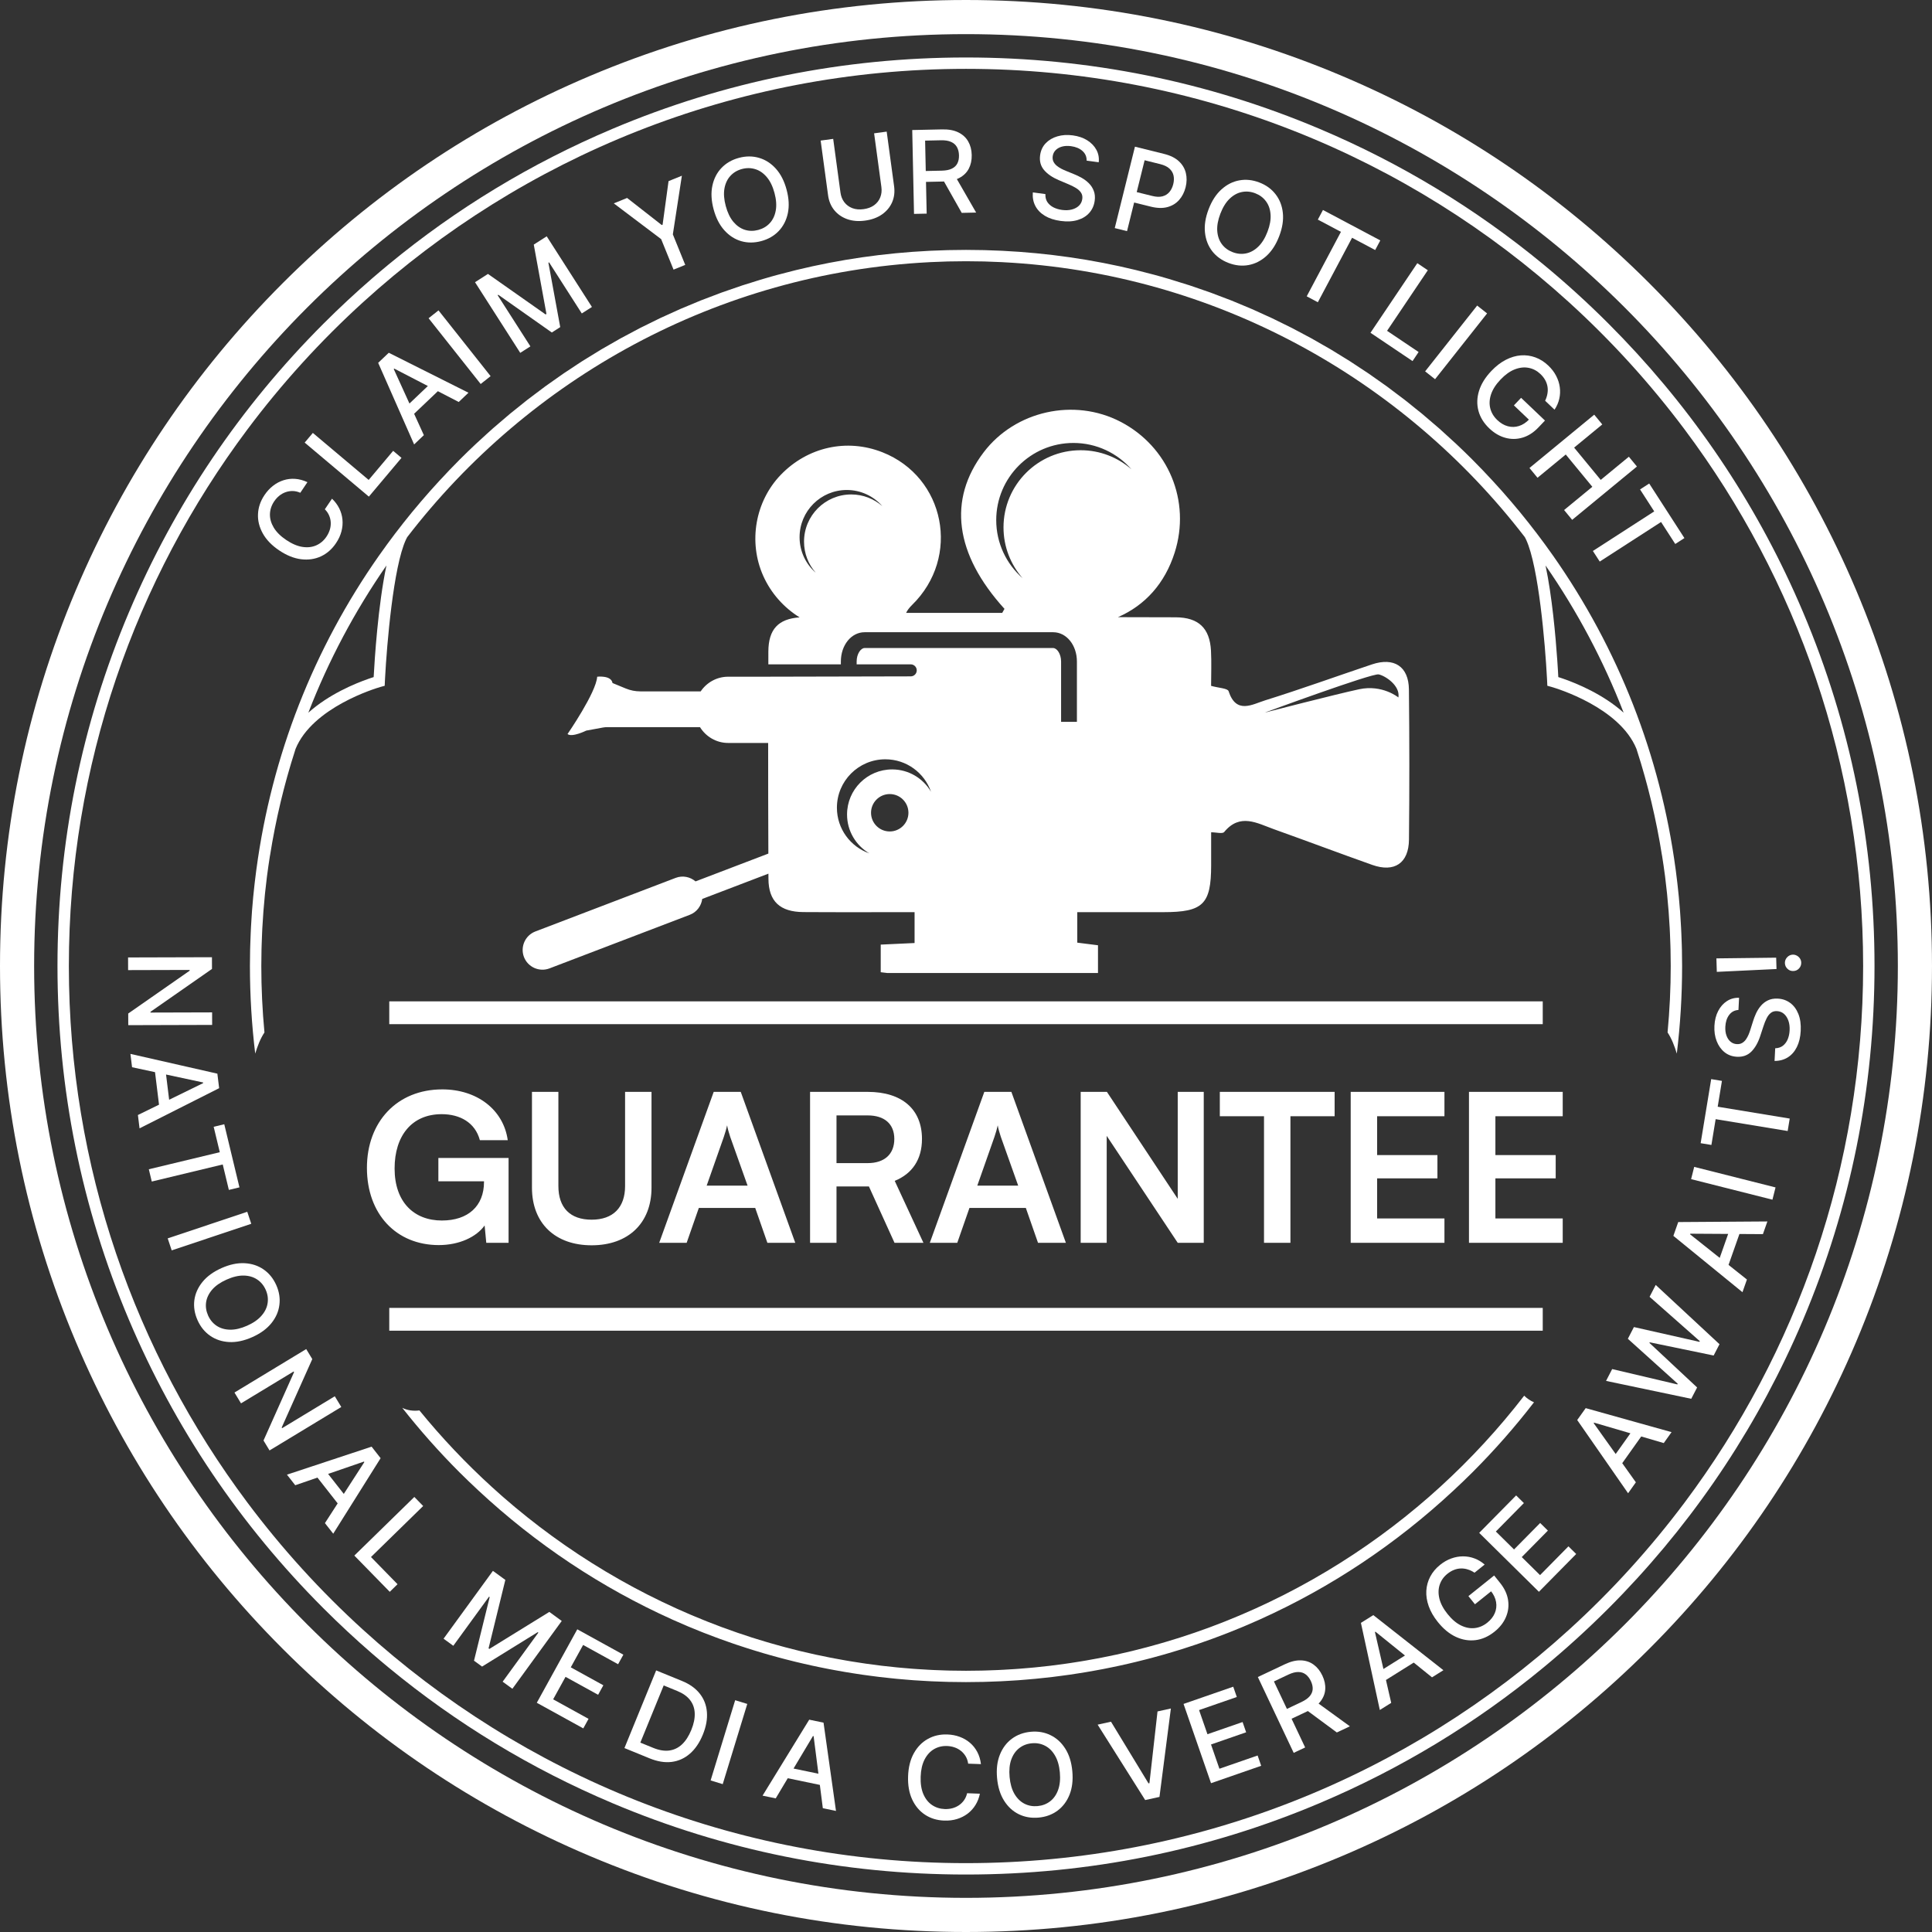 <svg width="201" height="201" viewBox="0 0 201 201" fill="none" xmlns="http://www.w3.org/2000/svg">
<rect x="0" y="0" width="201" height="201" fill="#333333" stroke="none"/>
<path d="M45.951 115.915C42.836 115.915 41.053 118.171 41.053 121.565C41.053 125.067 43.072 126.979 45.972 126.979C48.701 126.979 50.355 125.475 50.355 122.962V122.897H45.607V120.47H52.911V129.299H50.591L50.419 127.494C49.56 128.697 47.777 129.535 45.65 129.535C41.246 129.535 38.174 126.334 38.174 121.501C38.174 116.732 41.289 113.337 46.015 113.337C49.603 113.337 52.374 115.421 52.825 118.622H49.925C49.431 116.775 47.841 115.915 45.951 115.915ZM55.344 123.563V113.595H58.093V123.391C58.093 125.647 59.318 126.893 61.552 126.893C63.786 126.893 65.032 125.625 65.032 123.391V113.595H67.782V123.563C67.782 127.237 65.376 129.557 61.552 129.557C57.75 129.557 55.344 127.258 55.344 123.563ZM71.438 129.299H68.581L74.252 113.595H77.066L82.737 129.299H79.837L78.57 125.668H72.705L71.438 129.299ZM75.305 118.278L73.521 123.348H77.775L75.97 118.278C75.841 117.87 75.691 117.398 75.648 117.075C75.584 117.376 75.455 117.849 75.305 118.278ZM87.027 129.299H84.277V113.595H90.27C93.837 113.595 95.92 115.4 95.92 118.493C95.92 120.598 94.932 122.102 93.085 122.854L96.071 129.299H93.063L90.399 123.434H87.027V129.299ZM87.027 116.044V121.007H90.27C92.011 121.007 93.042 120.083 93.042 118.493C93.042 116.925 92.011 116.044 90.27 116.044H87.027ZM99.592 129.299H96.735L102.406 113.595H105.221L110.892 129.299H107.992L106.724 125.668H100.86L99.592 129.299ZM103.459 118.278L101.676 123.348H105.929L104.125 118.278C103.996 117.87 103.846 117.398 103.803 117.075C103.738 117.376 103.609 117.849 103.459 118.278ZM115.138 129.299H112.431V113.595H115.16L122.528 124.723V113.595H125.235V129.299H122.528L115.138 118.171V129.299ZM126.907 116.13V113.595H138.851V116.13H134.253V129.299H131.504V116.13H126.907ZM150.276 129.299H140.523V113.595H150.276V116.13H143.273V120.169H149.546V122.596H143.273V126.764H150.276V129.299ZM162.581 129.299H152.828V113.595H162.581V116.13H155.577V120.169H161.85V122.596H155.577V126.764H162.581V129.299Z" fill="white"/>
<path d="M146.58 71.725C146.553 69.329 145.03 68.349 142.722 69.126C139.022 70.369 135.349 71.698 131.625 72.861C130.291 73.277 128.609 74.343 127.82 71.909C127.721 71.605 126.778 71.576 125.999 71.355C125.999 70.147 126.053 68.915 125.987 67.69C125.859 65.343 124.689 64.237 122.314 64.222C120.325 64.21 118.334 64.208 116.306 64.208C119.149 62.969 121.191 60.687 122.209 57.493C123.915 52.14 121.568 46.473 116.574 43.878C111.749 41.371 105.613 42.74 102.34 47.054C98.598 51.985 99.325 57.631 104.503 63.344C104.423 63.479 104.347 63.62 104.27 63.76H94.272C94.395 63.502 94.587 63.234 94.875 62.953C100.002 57.951 98.318 49.62 91.8 47.051C88.101 45.594 84.025 46.5 81.228 49.402C78.567 52.164 77.833 56.387 79.402 59.906C80.214 61.727 81.556 63.216 83.189 64.23C80.976 64.385 79.949 65.462 79.938 67.786C79.936 68.229 79.936 68.673 79.936 69.117H87.481V68.825C87.481 67.115 88.566 65.775 89.952 65.775H109.568C110.953 65.775 112.039 67.115 112.039 68.825V75.097H110.393V68.825C110.393 68.021 109.958 67.42 109.568 67.42H89.948C89.559 67.42 89.123 68.021 89.123 68.825V69.117H94.751C95.095 69.117 95.376 69.398 95.376 69.743C95.376 70.087 95.095 70.368 94.751 70.368L79.215 70.403C79.214 70.403 79.214 70.403 79.213 70.403H75.754C74.569 70.403 73.518 71.01 72.897 71.929H66.614C66.097 71.929 65.585 71.828 65.107 71.631L63.725 71.061C63.589 70.227 62.129 70.404 62.129 70.404C62.026 72.05 59.044 76.368 59.044 76.368C59.507 76.746 60.992 76.01 60.992 76.01L62.712 75.693C62.872 75.663 63.034 75.649 63.196 75.649H72.825C73.433 76.633 74.519 77.295 75.754 77.295H79.917C79.914 81.131 79.922 84.969 79.938 88.805L72.362 91.698C71.808 91.226 71.024 91.054 70.298 91.331L55.698 96.907C54.641 97.311 54.107 98.505 54.51 99.562C54.914 100.619 56.108 101.152 57.165 100.75L71.765 95.173C72.491 94.897 72.961 94.245 73.059 93.523L79.944 90.893C79.946 91.073 79.946 91.252 79.947 91.431C79.959 93.781 81.163 94.875 83.579 94.89C87.398 94.915 91.217 94.897 95.15 94.897V98.11C93.974 98.165 92.844 98.217 91.628 98.274V101.147C91.847 101.174 92.068 101.201 92.298 101.228H114.232V98.343C113.517 98.252 112.864 98.17 112.076 98.07V94.898C115.051 94.898 118.041 94.897 121.033 94.898C125.163 94.899 125.999 94.083 126.005 90.028C126.006 88.935 126.005 87.842 126.005 86.588C126.525 86.588 127.186 86.774 127.362 86.559C129.012 84.559 130.792 85.646 132.537 86.27C135.954 87.49 139.349 88.772 142.768 89.983C145.068 90.798 146.56 89.805 146.586 87.355C146.638 82.143 146.636 76.934 146.58 71.725ZM88.56 51.441C85.847 51.441 83.649 53.64 83.649 56.352C83.649 57.591 84.109 58.72 84.864 59.584C83.836 58.684 83.186 57.363 83.186 55.888C83.186 53.176 85.385 50.977 88.097 50.977C89.57 50.977 90.892 51.628 91.793 52.655C90.928 51.901 89.797 51.441 88.56 51.441ZM92.566 86.503C91.491 86.503 90.62 85.632 90.62 84.558C90.62 83.483 91.491 82.612 92.566 82.612C93.64 82.612 94.511 83.483 94.511 84.558C94.51 85.633 93.639 86.503 92.566 86.503ZM92.816 80.048C90.225 80.048 88.125 82.148 88.125 84.74C88.125 86.466 89.061 87.971 90.449 88.785C88.484 88.099 87.07 86.233 87.07 84.033C87.07 81.249 89.326 78.995 92.108 78.995C94.308 78.995 96.174 80.407 96.861 82.374C96.047 80.984 94.543 80.048 92.816 80.048ZM104.402 54.868C104.402 56.892 105.152 58.74 106.389 60.152C104.708 58.68 103.645 56.522 103.645 54.112C103.645 49.679 107.24 46.084 111.673 46.084C114.083 46.084 116.243 47.147 117.714 48.827C116.301 47.591 114.454 46.841 112.429 46.841C107.995 46.841 104.402 50.434 104.402 54.868ZM145.486 72.562C145.486 72.562 143.824 71.191 141.408 71.706C139.071 72.203 131.571 74.139 131.571 74.139C131.571 74.139 142.746 70.025 143.431 70.162C144.115 70.3 145.692 71.328 145.486 72.562Z" fill="white"/>
<path d="M160.503 104.179H40.498V106.551H160.503V104.179Z" fill="white"/>
<path d="M160.503 136.07H40.498V138.442H160.503V136.07Z" fill="white"/>
<path d="M159.593 145.891C159.232 145.738 158.888 145.512 158.572 145.204C155.934 148.622 153.001 151.803 149.813 154.707C149.496 154.995 149.179 155.28 148.857 155.563C148.772 155.638 148.686 155.713 148.602 155.788C148.269 156.078 147.933 156.365 147.594 156.649C147.532 156.701 147.469 156.755 147.406 156.808C146.58 157.498 145.739 158.171 144.881 158.824C144.865 158.836 144.847 158.849 144.83 158.862C144.432 159.165 144.031 159.463 143.627 159.759C143.549 159.816 143.469 159.873 143.39 159.929C143.038 160.185 142.682 160.437 142.326 160.686C142.239 160.746 142.153 160.807 142.065 160.867C141.686 161.128 141.305 161.386 140.921 161.642C140.867 161.678 140.814 161.714 140.76 161.749C139.86 162.342 138.947 162.917 138.019 163.472C137.972 163.5 137.923 163.528 137.875 163.556C137.473 163.796 137.07 164.03 136.663 164.262C136.566 164.317 136.469 164.372 136.372 164.427C136.001 164.635 135.63 164.84 135.256 165.042C135.156 165.096 135.057 165.151 134.957 165.204C134.547 165.424 134.136 165.638 133.722 165.85C133.668 165.877 133.613 165.906 133.56 165.933C132.602 166.42 131.631 166.884 130.651 167.329C130.562 167.369 130.472 167.409 130.383 167.449C129.991 167.625 129.599 167.797 129.205 167.965C129.08 168.019 128.957 168.071 128.832 168.123C128.458 168.28 128.083 168.435 127.706 168.586C127.586 168.634 127.465 168.683 127.342 168.732C126.915 168.9 126.485 169.066 126.054 169.226C125.991 169.25 125.928 169.274 125.865 169.298C125.353 169.487 124.838 169.671 124.321 169.85C124.299 169.857 124.276 169.865 124.254 169.872C123.78 170.034 123.305 170.191 122.828 170.345C122.697 170.387 122.565 170.427 122.434 170.468C122.059 170.586 121.681 170.701 121.304 170.813C121.15 170.859 120.997 170.904 120.842 170.948C120.471 171.055 120.1 171.16 119.726 171.261C119.581 171.301 119.435 171.34 119.291 171.379C118.848 171.496 118.403 171.61 117.958 171.719C117.888 171.737 117.817 171.755 117.748 171.772C117.223 171.899 116.697 172.02 116.168 172.136C116.067 172.158 115.964 172.178 115.863 172.199C115.445 172.289 115.027 172.375 114.607 172.457C114.439 172.49 114.271 172.521 114.103 172.553C113.741 172.622 113.379 172.687 113.015 172.75C112.834 172.781 112.653 172.812 112.473 172.842C112.104 172.903 111.735 172.961 111.365 173.016C111.199 173.041 111.034 173.065 110.868 173.089C110.397 173.156 109.925 173.219 109.45 173.276C109.39 173.284 109.33 173.292 109.269 173.3C108.733 173.365 108.196 173.422 107.656 173.474C107.506 173.489 107.354 173.5 107.201 173.515C106.814 173.55 106.425 173.584 106.035 173.613C105.843 173.628 105.65 173.64 105.456 173.653C105.1 173.676 104.742 173.697 104.383 173.717C104.185 173.727 103.988 173.737 103.79 173.747C103.415 173.763 103.037 173.777 102.661 173.788C102.488 173.793 102.315 173.8 102.142 173.803C101.595 173.816 101.047 173.823 100.496 173.823C99.946 173.823 99.398 173.816 98.849 173.803C98.676 173.8 98.504 173.793 98.332 173.788C97.954 173.777 97.578 173.765 97.203 173.747C97.004 173.739 96.808 173.729 96.609 173.717C96.252 173.699 95.894 173.677 95.536 173.653C95.343 173.64 95.151 173.626 94.958 173.613C94.568 173.584 94.18 173.55 93.791 173.514C93.64 173.5 93.488 173.488 93.338 173.473C92.798 173.421 92.261 173.363 91.725 173.299C91.665 173.291 91.605 173.282 91.545 173.275C91.07 173.216 90.598 173.154 90.126 173.088C89.96 173.064 89.795 173.038 89.629 173.014C89.259 172.96 88.889 172.902 88.521 172.841C88.341 172.811 88.16 172.78 87.98 172.749C87.616 172.687 87.254 172.621 86.892 172.552C86.724 172.521 86.557 172.49 86.389 172.457C85.969 172.375 85.55 172.289 85.133 172.199C85.031 172.178 84.929 172.157 84.828 172.136C84.3 172.02 83.772 171.899 83.249 171.772C83.179 171.754 83.109 171.736 83.038 171.719C82.592 171.61 82.148 171.496 81.705 171.379C81.559 171.34 81.414 171.301 81.27 171.261C80.896 171.16 80.524 171.055 80.153 170.948C79.998 170.903 79.845 170.858 79.692 170.813C79.314 170.701 78.936 170.585 78.561 170.468C78.43 170.427 78.298 170.387 78.167 170.345C77.69 170.191 77.215 170.035 76.743 169.872C76.72 169.865 76.696 169.857 76.674 169.848C76.157 169.67 75.642 169.486 75.13 169.296C75.066 169.273 75.004 169.248 74.94 169.224C74.509 169.063 74.08 168.899 73.653 168.729C73.532 168.682 73.411 168.632 73.29 168.583C72.912 168.433 72.537 168.278 72.163 168.121C72.039 168.069 71.914 168.016 71.79 167.964C71.395 167.796 71.003 167.622 70.611 167.448C70.523 167.408 70.433 167.369 70.345 167.329C69.364 166.884 68.393 166.42 67.436 165.933C67.381 165.906 67.326 165.877 67.272 165.849C66.858 165.638 66.447 165.422 66.038 165.204C65.939 165.151 65.839 165.096 65.738 165.042C65.364 164.84 64.993 164.636 64.624 164.427C64.526 164.372 64.428 164.317 64.331 164.261C63.924 164.029 63.52 163.795 63.119 163.555C63.072 163.527 63.023 163.499 62.974 163.47C62.047 162.916 61.134 162.341 60.234 161.748C60.18 161.713 60.126 161.676 60.073 161.641C59.689 161.386 59.308 161.128 58.93 160.867C58.843 160.806 58.755 160.746 58.668 160.685C58.312 160.437 57.958 160.185 57.605 159.929C57.525 159.872 57.445 159.815 57.367 159.757C56.964 159.463 56.564 159.165 56.168 158.864C56.15 158.85 56.132 158.838 56.114 158.824C55.258 158.171 54.417 157.499 53.59 156.81C53.527 156.756 53.463 156.702 53.4 156.649C53.062 156.366 52.728 156.079 52.395 155.79C52.309 155.715 52.223 155.639 52.137 155.564C51.816 155.283 51.497 154.997 51.182 154.709C48.475 152.244 45.952 149.578 43.636 146.737C43.02 146.817 42.392 146.74 41.85 146.467C43.689 148.804 45.677 151.047 47.813 153.184C48.44 153.811 49.081 154.421 49.726 155.023L49.727 155.025C55.766 160.657 62.583 165.181 69.932 168.487C69.952 168.496 69.972 168.506 69.992 168.515C70.457 168.723 70.924 168.926 71.393 169.124C71.469 169.157 71.545 169.19 71.621 169.223C72.051 169.403 72.485 169.579 72.918 169.751C73.036 169.797 73.152 169.846 73.269 169.891C73.675 170.05 74.083 170.204 74.493 170.356C74.64 170.411 74.786 170.465 74.933 170.519C75.32 170.66 75.709 170.797 76.099 170.932C76.27 170.99 76.442 171.05 76.614 171.109C76.986 171.234 77.36 171.355 77.734 171.475C77.925 171.536 78.119 171.598 78.312 171.658C78.671 171.77 79.032 171.878 79.392 171.985C79.602 172.046 79.811 172.107 80.022 172.167C80.371 172.267 80.721 172.362 81.071 172.456C81.297 172.517 81.523 172.576 81.748 172.634C82.087 172.721 82.427 172.807 82.769 172.89C83.008 172.948 83.249 173.004 83.49 173.06C83.821 173.138 84.151 173.213 84.484 173.285C84.737 173.34 84.991 173.393 85.246 173.446C85.567 173.513 85.89 173.578 86.213 173.64C86.48 173.691 86.748 173.74 87.014 173.788C87.329 173.846 87.643 173.902 87.957 173.955C88.236 174.003 88.516 174.046 88.796 174.09C89.102 174.139 89.407 174.186 89.715 174.231C90.006 174.273 90.299 174.311 90.59 174.349C90.888 174.389 91.187 174.429 91.487 174.465C91.792 174.501 92.097 174.534 92.404 174.566C92.692 174.597 92.98 174.63 93.269 174.657C93.592 174.688 93.915 174.713 94.239 174.741C94.513 174.763 94.787 174.788 95.061 174.808C95.41 174.833 95.759 174.852 96.109 174.872C96.361 174.887 96.612 174.904 96.864 174.915C97.259 174.934 97.656 174.946 98.053 174.959C98.261 174.965 98.468 174.976 98.676 174.98C99.281 174.995 99.885 175.002 100.492 175.002C100.493 175.002 100.494 175.002 100.497 175.002C100.498 175.002 100.499 175.002 100.502 175.002C101.109 175.002 101.713 174.995 102.318 174.98C102.526 174.975 102.734 174.965 102.941 174.959C103.338 174.946 103.735 174.934 104.13 174.915C104.382 174.903 104.633 174.885 104.884 174.872C105.233 174.852 105.584 174.833 105.933 174.808C106.207 174.788 106.481 174.763 106.755 174.741C107.078 174.715 107.402 174.688 107.725 174.657C108.014 174.63 108.302 174.597 108.59 174.566C108.895 174.534 109.202 174.501 109.507 174.465C109.807 174.429 110.104 174.389 110.404 174.349C110.695 174.311 110.987 174.273 111.279 174.231C111.586 174.186 111.892 174.139 112.198 174.09C112.479 174.046 112.758 174.003 113.037 173.955C113.353 173.902 113.667 173.846 113.981 173.788C114.248 173.74 114.516 173.691 114.782 173.64C115.106 173.578 115.428 173.512 115.751 173.444C116.005 173.392 116.258 173.338 116.511 173.284C116.844 173.211 117.175 173.135 117.506 173.059C117.746 173.003 117.986 172.947 118.225 172.888C118.565 172.806 118.905 172.72 119.244 172.633C119.471 172.574 119.697 172.516 119.923 172.455C120.273 172.361 120.623 172.264 120.972 172.166C121.183 172.106 121.392 172.045 121.601 171.984C121.963 171.878 122.323 171.769 122.682 171.658C122.875 171.598 123.069 171.536 123.262 171.475C123.636 171.355 124.008 171.234 124.38 171.109C124.552 171.05 124.723 170.991 124.895 170.932C125.285 170.797 125.674 170.66 126.061 170.519C126.208 170.465 126.354 170.411 126.501 170.356C126.91 170.204 127.319 170.049 127.725 169.891C127.842 169.845 127.959 169.797 128.075 169.751C128.509 169.578 128.942 169.403 129.373 169.223C129.449 169.19 129.525 169.157 129.602 169.124C130.071 168.925 130.538 168.723 131.003 168.515C131.023 168.506 131.043 168.496 131.063 168.487C138.412 165.181 145.229 160.657 151.266 155.025L151.268 155.023C151.913 154.421 152.553 153.811 153.181 153.184C155.492 150.872 157.631 148.436 159.593 145.891Z" fill="white"/>
<path d="M174.966 98.264C174.954 97.893 174.941 97.521 174.925 97.151C174.915 96.929 174.905 96.709 174.893 96.487C174.876 96.15 174.855 95.814 174.832 95.477C174.817 95.244 174.804 95.011 174.786 94.779C174.75 94.298 174.709 93.817 174.663 93.338C174.628 92.971 174.587 92.604 174.547 92.236C174.531 92.092 174.516 91.947 174.499 91.804C174.452 91.398 174.402 90.993 174.349 90.587C174.341 90.528 174.332 90.468 174.324 90.408C172.737 78.615 168.375 67.482 161.558 57.783C161.552 57.774 161.545 57.767 161.539 57.758C161.276 57.383 161.009 57.01 160.738 56.64C160.71 56.602 160.682 56.565 160.653 56.526C160.402 56.186 160.151 55.847 159.895 55.51C159.838 55.434 159.778 55.36 159.719 55.284C159.491 54.986 159.262 54.688 159.029 54.394C158.94 54.283 158.849 54.173 158.761 54.061C158.554 53.803 158.348 53.545 158.139 53.289C158.013 53.136 157.883 52.985 157.756 52.832C157.579 52.62 157.405 52.408 157.225 52.199C157.056 52.001 156.882 51.805 156.712 51.608C156.57 51.446 156.43 51.283 156.288 51.12C155.971 50.764 155.651 50.41 155.327 50.059C155.311 50.041 155.295 50.024 155.278 50.006C154.594 49.266 153.899 48.534 153.182 47.818C152.622 47.258 152.055 46.708 151.48 46.169C151.265 45.965 151.043 45.771 150.825 45.571C150.463 45.24 150.104 44.905 149.738 44.581C149.485 44.357 149.227 44.144 148.971 43.925C148.632 43.633 148.296 43.338 147.952 43.054C147.709 42.852 147.46 42.66 147.214 42.462C146.852 42.17 146.494 41.873 146.127 41.589C145.865 41.386 145.599 41.191 145.334 40.992C144.978 40.723 144.624 40.449 144.264 40.186C143.993 39.989 143.716 39.8 143.444 39.607C143.083 39.352 142.726 39.094 142.362 38.846C142.099 38.666 141.831 38.497 141.565 38.321C141.185 38.069 140.807 37.814 140.423 37.568C140.158 37.399 139.887 37.239 139.619 37.073C139.231 36.833 138.843 36.587 138.45 36.354C138.187 36.198 137.919 36.051 137.654 35.898C137.251 35.666 136.85 35.429 136.444 35.205C136.182 35.06 135.915 34.926 135.652 34.784C135.237 34.56 134.823 34.335 134.404 34.12C134.135 33.982 133.862 33.854 133.592 33.72C133.173 33.512 132.757 33.302 132.334 33.102C132.06 32.973 131.781 32.852 131.505 32.726C131.083 32.533 130.661 32.336 130.236 32.15C129.957 32.028 129.673 31.916 129.391 31.797C128.964 31.618 128.538 31.434 128.107 31.262C127.835 31.154 127.558 31.054 127.285 30.95C126.841 30.779 126.4 30.606 125.954 30.444C125.676 30.343 125.395 30.252 125.116 30.154C124.669 29.999 124.222 29.839 123.772 29.691C123.488 29.597 123.202 29.514 122.916 29.425C122.475 29.287 122.036 29.145 121.592 29.014C121.579 29.01 121.565 29.006 121.553 29.003H121.551C121.273 28.92 120.997 28.839 120.717 28.761C120.518 28.705 120.317 28.65 120.118 28.596C119.603 28.456 119.086 28.326 118.569 28.196C118.44 28.164 118.313 28.129 118.185 28.098C113.655 26.995 109.015 26.325 104.286 26.092C104.243 26.09 104.202 26.088 104.16 26.086C103.59 26.059 103.021 26.037 102.449 26.024C102.373 26.021 102.296 26.02 102.22 26.019C101.648 26.006 101.076 25.998 100.503 25.998C99.93 25.998 99.356 26.006 98.785 26.019C98.709 26.02 98.633 26.021 98.557 26.024C97.985 26.039 97.415 26.059 96.846 26.086C96.803 26.088 96.761 26.09 96.72 26.092C91.991 26.325 87.351 26.995 82.821 28.098C82.693 28.129 82.566 28.165 82.437 28.196C81.92 28.325 81.403 28.456 80.888 28.596C80.687 28.651 80.488 28.705 80.288 28.761C80.01 28.839 79.732 28.92 79.454 29.003H79.453C79.439 29.006 79.426 29.01 79.413 29.014C78.97 29.143 78.531 29.287 78.09 29.425C77.804 29.515 77.517 29.599 77.233 29.691C76.783 29.838 76.337 29.997 75.89 30.154C75.611 30.252 75.33 30.343 75.053 30.444C74.607 30.606 74.165 30.779 73.722 30.95C73.448 31.056 73.171 31.154 72.9 31.262C72.466 31.436 72.037 31.62 71.606 31.801C71.328 31.918 71.047 32.029 70.771 32.149C70.338 32.337 69.912 32.536 69.483 32.733C69.213 32.857 68.941 32.975 68.672 33.101C68.247 33.302 67.828 33.515 67.406 33.724C67.138 33.858 66.868 33.985 66.601 34.12C66.183 34.335 65.769 34.56 65.354 34.784C65.091 34.925 64.824 35.06 64.562 35.205C64.156 35.429 63.755 35.666 63.352 35.898C63.086 36.051 62.818 36.198 62.555 36.354C62.163 36.587 61.775 36.833 61.386 37.073C61.118 37.239 60.848 37.399 60.582 37.568C60.198 37.812 59.821 38.069 59.441 38.321C59.175 38.497 58.907 38.666 58.644 38.846C58.272 39.1 57.905 39.365 57.536 39.626C57.272 39.813 57.004 39.995 56.742 40.186C56.373 40.455 56.01 40.734 55.645 41.011C55.39 41.204 55.13 41.392 54.877 41.589C54.511 41.874 54.152 42.17 53.791 42.462C53.545 42.66 53.296 42.853 53.053 43.054C52.689 43.355 52.332 43.668 51.972 43.977C51.738 44.179 51.5 44.375 51.267 44.581C50.876 44.925 50.494 45.281 50.11 45.634C49.915 45.813 49.716 45.986 49.523 46.169C48.948 46.708 48.381 47.258 47.821 47.818C47.105 48.534 46.408 49.266 45.725 50.006C45.709 50.024 45.693 50.041 45.676 50.059C45.352 50.41 45.032 50.764 44.715 51.12C44.572 51.281 44.432 51.446 44.291 51.608C44.12 51.805 43.947 52.001 43.778 52.199C43.599 52.408 43.424 52.621 43.247 52.832C43.12 52.984 42.99 53.136 42.864 53.289C42.654 53.545 42.448 53.803 42.242 54.061C42.154 54.172 42.063 54.282 41.974 54.394C41.741 54.689 41.512 54.986 41.284 55.284C41.225 55.36 41.166 55.434 41.108 55.51C40.851 55.847 40.6 56.186 40.35 56.526C40.323 56.564 40.294 56.601 40.266 56.64C39.995 57.01 39.728 57.383 39.464 57.758C39.458 57.767 39.452 57.775 39.445 57.783C32.629 67.482 28.266 78.615 26.68 90.408C26.671 90.468 26.663 90.528 26.655 90.587C26.601 90.993 26.55 91.398 26.504 91.804C26.488 91.948 26.471 92.092 26.456 92.236C26.416 92.603 26.375 92.971 26.34 93.338C26.294 93.818 26.253 94.298 26.217 94.779C26.2 95.011 26.186 95.244 26.171 95.477C26.148 95.814 26.127 96.149 26.11 96.487C26.099 96.709 26.089 96.929 26.079 97.151C26.062 97.521 26.049 97.893 26.038 98.264C26.033 98.45 26.025 98.636 26.021 98.823C26.009 99.381 26.002 99.939 26.002 100.499C26.002 103.57 26.188 106.614 26.552 109.615C26.791 108.839 27.075 108.071 27.513 107.414C27.299 105.137 27.186 102.831 27.186 100.499C27.186 99.929 27.194 99.361 27.207 98.794C27.21 98.633 27.215 98.471 27.221 98.31C27.233 97.876 27.249 97.443 27.27 97.01C27.277 96.863 27.284 96.717 27.291 96.57C27.354 95.405 27.441 94.247 27.557 93.096C27.564 93.023 27.572 92.951 27.579 92.877C27.637 92.329 27.699 91.781 27.768 91.236C27.771 91.202 27.776 91.169 27.78 91.136C27.871 90.425 27.976 89.719 28.088 89.013C28.09 89.011 28.092 89.009 28.093 89.007C28.388 87.138 28.755 85.293 29.189 83.473C29.201 83.42 29.213 83.368 29.226 83.317C29.316 82.944 29.409 82.573 29.504 82.203C29.546 82.038 29.59 81.875 29.634 81.71C29.712 81.412 29.793 81.115 29.875 80.818C29.949 80.555 30.025 80.293 30.101 80.033C30.165 79.816 30.226 79.598 30.292 79.381C30.439 78.892 30.59 78.405 30.748 77.92C30.748 77.919 30.749 77.916 30.749 77.915C32.512 73.594 39.056 71.622 39.574 71.471C39.593 71.466 39.605 71.462 39.608 71.461L40.023 71.347L40.042 70.919C40.047 70.805 40.054 70.686 40.06 70.56C40.246 67.029 40.926 58.951 42.229 56.15C42.231 56.145 42.234 56.14 42.236 56.135C42.277 56.048 42.318 55.964 42.361 55.887C55.044 39.388 74.582 28.417 96.679 27.278C96.718 27.275 96.756 27.274 96.795 27.271C97.377 27.243 97.961 27.22 98.547 27.204C98.608 27.203 98.669 27.202 98.732 27.2C99.319 27.187 99.908 27.178 100.499 27.178C101.09 27.178 101.68 27.187 102.267 27.2C102.328 27.202 102.39 27.203 102.451 27.204C103.037 27.219 103.621 27.241 104.204 27.271C104.242 27.274 104.281 27.275 104.319 27.278C126.416 28.417 145.954 39.388 158.642 55.886C158.685 55.963 158.726 56.045 158.767 56.134C158.77 56.139 158.772 56.144 158.775 56.149C160.077 58.951 160.758 67.027 160.943 70.559C160.95 70.683 160.956 70.804 160.961 70.918L160.981 71.346L161.396 71.46C161.398 71.461 161.411 71.463 161.429 71.47C161.947 71.619 168.492 73.592 170.254 77.914C170.254 77.915 170.255 77.918 170.255 77.919C170.412 78.404 170.563 78.891 170.712 79.379C170.776 79.596 170.839 79.814 170.902 80.031C170.978 80.293 171.054 80.555 171.128 80.817C171.21 81.113 171.291 81.411 171.37 81.709C171.413 81.874 171.456 82.037 171.499 82.201C171.594 82.572 171.689 82.943 171.777 83.316C171.79 83.368 171.802 83.42 171.815 83.472C172.248 85.291 172.615 87.137 172.91 89.006C172.913 89.008 172.914 89.009 172.915 89.012C173.027 89.716 173.132 90.423 173.223 91.135C173.227 91.168 173.232 91.201 173.236 91.234C173.304 91.779 173.366 92.327 173.424 92.876C173.431 92.949 173.44 93.022 173.446 93.095C173.562 94.246 173.651 95.404 173.712 96.569C173.719 96.715 173.725 96.862 173.733 97.009C173.753 97.442 173.769 97.875 173.783 98.309C173.788 98.47 173.793 98.632 173.797 98.793C173.809 99.36 173.818 99.928 173.818 100.498C173.818 102.83 173.704 105.136 173.49 107.413C173.927 108.07 174.213 108.838 174.451 109.614C174.815 106.611 175.002 103.569 175.002 100.498C175.002 99.938 174.994 99.38 174.982 98.821C174.977 98.636 174.971 98.45 174.966 98.264ZM162.122 70.443C162.114 70.279 162.103 70.082 162.09 69.858C162.09 69.849 162.089 69.841 162.089 69.832C162.071 69.537 162.05 69.194 162.023 68.811C162.022 68.785 162.019 68.757 162.018 68.73C161.843 66.204 161.474 62.042 160.794 58.831C164.074 63.564 166.813 68.699 168.919 74.147C166.792 72.234 164.061 71.109 162.645 70.616C162.544 70.581 162.449 70.549 162.362 70.52C162.273 70.491 162.194 70.465 162.122 70.443ZM32.079 74.147C34.184 68.699 36.923 63.564 40.205 58.831C39.328 62.964 38.969 68.673 38.875 70.443C38.803 70.465 38.724 70.491 38.636 70.52C38.549 70.549 38.455 70.581 38.354 70.616C36.939 71.109 34.207 72.234 32.079 74.147Z" fill="white"/>
<path d="M187.593 63.708C187.295 63.005 186.99 62.306 186.677 61.612C181.974 51.195 175.475 41.802 167.337 33.664C165.167 31.494 162.908 29.44 160.564 27.507C153.532 21.705 145.736 16.978 137.294 13.409C125.641 8.48 113.261 5.98 100.501 5.98C87.742 5.98 75.364 8.479 63.709 13.409C55.267 16.98 47.471 21.705 40.439 27.507C39.853 27.991 39.272 28.482 38.696 28.98C36.97 30.476 35.292 32.038 33.664 33.666C24.984 42.346 18.169 52.454 13.409 63.709C8.479 75.361 5.98 87.739 5.98 100.499C5.98 113.259 8.479 125.637 13.407 137.291C18.169 148.546 24.983 158.655 33.663 167.335C35.291 168.963 36.969 170.525 38.695 172.02C39.271 172.519 39.852 173.01 40.437 173.493C47.47 179.296 55.266 184.022 63.708 187.592C75.361 192.52 87.741 195.021 100.5 195.021C113.26 195.021 125.638 192.521 137.292 187.592C145.734 184.021 153.531 179.296 160.563 173.493C162.908 171.559 165.166 169.506 167.336 167.336C175.474 159.198 181.973 149.805 186.676 139.389C186.99 138.695 187.295 137.995 187.592 137.292C192.52 125.639 195.019 113.26 195.019 100.5C195.022 87.739 192.523 75.361 187.593 63.708ZM166.469 166.467C165.413 167.523 164.331 168.555 163.225 169.56C146.642 184.635 124.625 193.835 100.5 193.836C76.376 193.836 54.359 184.637 37.775 169.56C33.353 165.54 29.317 161.102 25.73 156.309C14.074 140.732 7.164 121.408 7.164 100.499C7.164 79.591 14.074 60.267 25.731 44.689C29.318 39.897 33.354 35.458 37.776 31.438C54.36 16.363 76.376 7.163 100.5 7.163C124.625 7.163 146.642 16.363 163.225 31.439C164.331 32.444 165.413 33.476 166.469 34.532C167.524 35.588 168.556 36.669 169.561 37.775C171.571 39.986 173.477 42.295 175.27 44.69C186.926 60.267 193.836 79.591 193.836 100.5C193.836 121.408 186.926 140.732 175.27 156.309C173.476 158.706 171.57 161.013 169.561 163.224C168.556 164.33 167.526 165.412 166.469 166.467Z" fill="white"/>
<path d="M100.499 201C86.933 201 73.771 198.343 61.38 193.101C49.412 188.04 38.665 180.793 29.436 171.564C20.206 162.335 12.96 151.588 7.899 139.62C2.657 127.228 0 114.067 0 100.499C0 86.932 2.657 73.771 7.899 61.38C12.96 49.412 20.207 38.665 29.436 29.436C38.665 20.206 49.412 12.96 61.38 7.899C73.771 2.657 86.933 0 100.499 0C114.065 0 127.228 2.657 139.618 7.899C151.587 12.96 162.333 20.207 171.563 29.436C180.793 38.664 188.038 49.412 193.1 61.38C198.341 73.771 200.999 86.933 200.999 100.499C200.999 114.065 198.341 127.228 193.1 139.618C188.038 151.587 180.792 162.333 171.563 171.563C162.335 180.792 151.587 188.038 139.618 193.1C127.228 198.343 114.067 201 100.499 201ZM100.499 3.551C47.041 3.551 3.551 47.043 3.551 100.499C3.551 153.956 47.043 197.448 100.499 197.448C153.956 197.448 197.448 153.956 197.448 100.499C197.448 47.043 153.957 3.551 100.499 3.551Z" fill="white"/>
<path d="M31.984 50.163L31.242 51.267C30.978 51.151 30.717 51.09 30.46 51.085C30.204 51.08 29.956 51.119 29.719 51.203C29.481 51.286 29.261 51.41 29.058 51.574C28.856 51.737 28.678 51.933 28.522 52.164C28.242 52.582 28.095 53.026 28.083 53.497C28.073 53.966 28.206 54.432 28.483 54.895C28.761 55.357 29.193 55.784 29.777 56.177C30.367 56.574 30.928 56.814 31.46 56.898C31.994 56.98 32.475 56.926 32.905 56.735C33.334 56.545 33.688 56.243 33.965 55.831C34.119 55.602 34.234 55.365 34.311 55.118C34.387 54.868 34.42 54.618 34.41 54.368C34.4 54.118 34.345 53.876 34.246 53.642C34.146 53.403 33.996 53.184 33.795 52.984L34.541 51.883C34.857 52.181 35.108 52.516 35.293 52.887C35.477 53.255 35.589 53.643 35.628 54.053C35.667 54.459 35.632 54.87 35.523 55.286C35.414 55.703 35.225 56.11 34.958 56.508C34.536 57.136 34.011 57.594 33.385 57.885C32.755 58.174 32.068 58.273 31.321 58.181C30.576 58.087 29.818 57.781 29.047 57.263C28.274 56.743 27.706 56.155 27.342 55.499C26.976 54.842 26.809 54.169 26.842 53.479C26.873 52.787 27.098 52.129 27.518 51.504C27.777 51.12 28.073 50.799 28.407 50.541C28.741 50.279 29.103 50.087 29.495 49.963C29.884 49.838 30.289 49.79 30.71 49.82C31.129 49.849 31.554 49.963 31.984 50.163Z" fill="white"/>
<path d="M38.375 51.668L31.699 46.047L32.547 45.04L38.356 49.931L40.903 46.905L41.77 47.635L38.375 51.668Z" fill="white"/>
<path d="M44.097 45.273L43.085 46.237L39.344 37.749L40.447 36.7L48.738 40.858L47.725 41.822L41.014 38.348L40.965 38.395L44.097 45.273ZM41.911 42.636L45.196 39.51L45.96 40.313L42.675 43.438L41.911 42.636Z" fill="white"/>
<path d="M45.621 32.292L51.041 39.133L50.009 39.95L44.589 33.11L45.621 32.292Z" fill="white"/>
<path d="M49.42 29.36L50.766 28.498L56.764 32.714L56.85 32.659L55.532 25.447L56.878 24.586L61.583 31.936L60.528 32.611L57.123 27.293L57.055 27.336L58.285 34.032L57.41 34.593L51.842 30.669L51.773 30.712L55.181 36.035L54.125 36.71L49.42 29.36Z" fill="white"/>
<path d="M63.857 21.158L65.243 20.595L68.848 23.413L68.935 23.378L69.554 18.844L70.94 18.282L70.001 24.384L71.29 27.559L70.074 28.052L68.785 24.878L63.857 21.158Z" fill="white"/>
<path d="M81.835 19.735C82.076 20.635 82.119 21.453 81.964 22.189C81.807 22.922 81.489 23.54 81.009 24.042C80.531 24.541 79.928 24.887 79.201 25.082C78.471 25.278 77.773 25.28 77.107 25.088C76.443 24.893 75.859 24.515 75.356 23.956C74.853 23.397 74.482 22.669 74.241 21.771C74 20.871 73.957 20.055 74.114 19.322C74.269 18.586 74.586 17.968 75.064 17.47C75.544 16.967 76.149 16.618 76.879 16.423C77.606 16.228 78.302 16.228 78.966 16.423C79.632 16.615 80.217 16.991 80.72 17.55C81.222 18.107 81.594 18.835 81.835 19.735ZM80.576 20.073C80.391 19.387 80.126 18.839 79.777 18.429C79.431 18.016 79.034 17.74 78.585 17.602C78.138 17.46 77.673 17.454 77.19 17.583C76.704 17.714 76.304 17.952 75.988 18.299C75.671 18.642 75.465 19.08 75.369 19.611C75.276 20.14 75.321 20.747 75.505 21.433C75.689 22.119 75.954 22.668 76.3 23.081C76.648 23.491 77.045 23.767 77.492 23.909C77.938 24.048 78.404 24.052 78.89 23.922C79.373 23.792 79.773 23.556 80.089 23.212C80.408 22.865 80.614 22.427 80.708 21.899C80.804 21.367 80.76 20.759 80.576 20.073Z" fill="white"/>
<path d="M90.94 13.871L92.249 13.693L93.02 19.381C93.102 19.987 93.032 20.542 92.811 21.048C92.59 21.551 92.24 21.971 91.761 22.308C91.282 22.643 90.696 22.857 90.003 22.951C89.314 23.045 88.693 22.994 88.142 22.799C87.591 22.602 87.141 22.29 86.794 21.864C86.446 21.435 86.232 20.918 86.15 20.313L85.378 14.625L86.683 14.448L87.44 20.03C87.493 20.422 87.626 20.758 87.839 21.038C88.055 21.319 88.334 21.525 88.675 21.656C89.017 21.785 89.406 21.819 89.842 21.76C90.281 21.701 90.648 21.564 90.943 21.349C91.24 21.131 91.453 20.858 91.58 20.531C91.711 20.204 91.75 19.845 91.697 19.453L90.94 13.871Z" fill="white"/>
<path d="M95.092 22.253L94.906 13.528L98.016 13.462C98.692 13.447 99.255 13.552 99.706 13.775C100.16 13.998 100.502 14.314 100.732 14.721C100.963 15.125 101.084 15.595 101.095 16.132C101.106 16.666 101.004 17.139 100.789 17.55C100.576 17.958 100.247 18.279 99.803 18.513C99.362 18.747 98.804 18.871 98.128 18.885L95.772 18.936L95.747 17.802L97.984 17.755C98.41 17.745 98.755 17.677 99.02 17.549C99.287 17.421 99.481 17.239 99.6 17.004C99.721 16.768 99.777 16.487 99.77 16.161C99.763 15.831 99.693 15.547 99.56 15.308C99.43 15.07 99.228 14.889 98.956 14.767C98.686 14.642 98.334 14.584 97.9 14.594L96.246 14.629L96.409 22.225L95.092 22.253ZM99.316 18.225L101.555 22.115L100.056 22.147L97.858 18.256L99.316 18.225Z" fill="white"/>
<path d="M113.05 16.712C113.059 16.306 112.915 15.971 112.618 15.708C112.321 15.441 111.925 15.275 111.43 15.208C111.075 15.16 110.76 15.175 110.486 15.252C110.212 15.327 109.991 15.452 109.821 15.627C109.654 15.8 109.554 16.008 109.521 16.253C109.494 16.459 109.518 16.642 109.593 16.805C109.672 16.967 109.783 17.11 109.927 17.232C110.074 17.352 110.234 17.459 110.408 17.551C110.583 17.64 110.751 17.718 110.915 17.783L111.73 18.116C111.996 18.221 112.267 18.351 112.541 18.505C112.816 18.66 113.064 18.848 113.286 19.07C113.509 19.292 113.677 19.553 113.791 19.852C113.909 20.152 113.941 20.496 113.889 20.884C113.823 21.374 113.637 21.792 113.333 22.138C113.031 22.484 112.626 22.735 112.117 22.89C111.612 23.045 111.021 23.078 110.346 22.986C109.698 22.899 109.152 22.721 108.706 22.451C108.261 22.182 107.93 21.84 107.714 21.427C107.498 21.011 107.411 20.541 107.453 20.016L108.762 20.193C108.745 20.509 108.811 20.783 108.96 21.015C109.113 21.245 109.322 21.429 109.587 21.568C109.855 21.705 110.157 21.796 110.492 21.841C110.86 21.89 111.196 21.877 111.499 21.8C111.805 21.721 112.055 21.589 112.249 21.403C112.444 21.214 112.56 20.979 112.598 20.697C112.633 20.441 112.588 20.221 112.463 20.038C112.342 19.856 112.164 19.694 111.931 19.554C111.701 19.414 111.436 19.282 111.137 19.159L110.153 18.742C109.486 18.46 108.974 18.108 108.618 17.688C108.265 17.267 108.129 16.756 108.21 16.154C108.278 15.655 108.471 15.239 108.792 14.903C109.112 14.568 109.517 14.329 110.007 14.186C110.497 14.04 111.031 14.006 111.611 14.084C112.197 14.163 112.7 14.336 113.12 14.601C113.542 14.868 113.859 15.199 114.069 15.594C114.28 15.986 114.36 16.416 114.308 16.882L113.05 16.712Z" fill="white"/>
<path d="M115.976 23.73L118.077 15.26L121.096 16.009C121.755 16.172 122.271 16.427 122.645 16.775C123.018 17.122 123.261 17.53 123.373 18C123.485 18.467 123.477 18.96 123.349 19.478C123.219 19.999 122.994 20.441 122.673 20.803C122.355 21.164 121.949 21.411 121.453 21.546C120.96 21.678 120.386 21.663 119.73 21.5L117.654 20.985L117.922 19.902L119.883 20.388C120.299 20.491 120.655 20.503 120.949 20.424C121.245 20.342 121.484 20.191 121.668 19.97C121.851 19.749 121.983 19.479 122.062 19.159C122.142 18.839 122.151 18.54 122.092 18.262C122.032 17.984 121.888 17.742 121.661 17.536C121.437 17.331 121.113 17.176 120.688 17.071L119.083 16.673L117.254 24.047L115.976 23.73Z" fill="white"/>
<path d="M133.085 24.572C132.753 25.443 132.308 26.13 131.75 26.635C131.193 27.137 130.573 27.451 129.89 27.576C129.21 27.699 128.519 27.627 127.815 27.358C127.109 27.088 126.543 26.68 126.116 26.134C125.693 25.586 125.442 24.938 125.362 24.19C125.283 23.442 125.409 22.634 125.741 21.767C126.074 20.896 126.518 20.21 127.075 19.708C127.633 19.203 128.251 18.889 128.931 18.766C129.615 18.64 130.309 18.713 131.015 18.983C131.718 19.251 132.282 19.66 132.705 20.207C133.132 20.754 133.385 21.401 133.464 22.149C133.544 22.894 133.418 23.702 133.085 24.572ZM131.867 24.107C132.121 23.444 132.227 22.844 132.185 22.308C132.147 21.77 131.987 21.314 131.705 20.938C131.426 20.561 131.053 20.284 130.586 20.105C130.117 19.926 129.652 19.884 129.193 19.979C128.735 20.071 128.311 20.305 127.922 20.679C127.536 21.052 127.217 21.57 126.963 22.233C126.71 22.897 126.602 23.497 126.64 24.035C126.681 24.571 126.841 25.027 127.12 25.404C127.4 25.779 127.774 26.056 128.244 26.235C128.711 26.414 129.174 26.457 129.632 26.364C130.094 26.27 130.517 26.036 130.903 25.664C131.293 25.289 131.614 24.77 131.867 24.107Z" fill="white"/>
<path d="M137.105 22.847L137.637 21.846L143.603 25.012L143.071 26.013L140.666 24.737L137.106 31.444L135.947 30.829L139.507 24.121L137.105 22.847Z" fill="white"/>
<path d="M142.582 34.622L147.453 27.381L148.546 28.116L144.307 34.417L147.588 36.624L146.956 37.565L142.582 34.622Z" fill="white"/>
<path d="M154.713 32.607L149.3 39.452L148.267 38.636L153.68 31.79L154.713 32.607Z" fill="white"/>
<path d="M160.751 41.691C160.87 41.447 160.949 41.203 160.989 40.959C161.034 40.715 161.037 40.474 160.999 40.238C160.963 40 160.883 39.769 160.759 39.545C160.637 39.323 160.471 39.112 160.261 38.912C159.905 38.573 159.497 38.359 159.037 38.27C158.576 38.181 158.094 38.233 157.591 38.429C157.091 38.624 156.598 38.977 156.112 39.487C155.625 39.999 155.296 40.511 155.125 41.024C154.955 41.537 154.928 42.023 155.043 42.482C155.159 42.941 155.402 43.347 155.773 43.7C156.116 44.027 156.482 44.242 156.871 44.345C157.261 44.45 157.648 44.441 158.03 44.32C158.417 44.198 158.776 43.963 159.107 43.615L159.31 43.896L157.502 42.174L158.251 41.388L160.735 43.753L160.051 44.472C159.545 45.003 158.993 45.356 158.395 45.531C157.8 45.707 157.203 45.711 156.605 45.545C156.008 45.381 155.454 45.056 154.944 44.57C154.372 44.026 153.995 43.416 153.814 42.741C153.635 42.068 153.655 41.376 153.875 40.663C154.096 39.948 154.524 39.257 155.159 38.591C155.639 38.087 156.14 37.701 156.662 37.433C157.184 37.165 157.705 37.011 158.224 36.972C158.748 36.934 159.252 37.004 159.736 37.182C160.225 37.361 160.674 37.646 161.083 38.036C161.425 38.361 161.695 38.714 161.893 39.095C162.093 39.478 162.221 39.872 162.275 40.276C162.331 40.683 162.314 41.086 162.223 41.486C162.134 41.884 161.97 42.263 161.729 42.622L160.751 41.691Z" fill="white"/>
<path d="M159.122 48.688L165.859 43.141L166.696 44.157L163.768 46.568L166.534 49.927L169.462 47.516L170.301 48.536L163.564 54.083L162.724 53.063L165.662 50.645L162.897 47.286L159.959 49.705L159.122 48.688Z" fill="white"/>
<path d="M170.626 50.919L171.579 50.305L175.241 55.98L174.289 56.594L172.812 54.307L166.432 58.424L165.72 57.322L172.101 53.204L170.626 50.919Z" fill="white"/>
<path d="M22.071 106.63L13.344 106.655L13.34 105.444L19.729 100.991L19.728 100.91L13.328 100.927L13.324 99.611L22.051 99.586L22.055 100.805L15.658 105.263L15.658 105.344L22.067 105.326L22.071 106.63Z" fill="white"/>
<path d="M13.739 111.032L13.569 109.645L22.614 111.701L22.799 113.211L14.518 117.39L14.348 116.002L21.137 112.685L21.129 112.617L13.739 111.032ZM17.16 110.85L17.712 115.35L16.612 115.485L16.06 110.984L17.16 110.85Z" fill="white"/>
<path d="M22.23 117.228L23.332 116.963L24.912 123.53L23.81 123.795L23.173 121.148L15.79 122.924L15.483 121.647L22.866 119.872L22.23 117.228Z" fill="white"/>
<path d="M26.141 127.319L17.864 130.086L17.447 128.837L25.724 126.07L26.141 127.319Z" fill="white"/>
<path d="M26.246 139.111C25.395 139.49 24.594 139.661 23.843 139.623C23.094 139.583 22.434 139.366 21.863 138.97C21.295 138.576 20.858 138.036 20.552 137.348C20.244 136.658 20.133 135.969 20.218 135.281C20.307 134.594 20.588 133.959 21.061 133.374C21.535 132.79 22.196 132.309 23.044 131.93C23.895 131.551 24.695 131.381 25.444 131.42C26.195 131.459 26.854 131.675 27.422 132.069C27.993 132.464 28.433 133.007 28.741 133.697C29.047 134.385 29.156 135.072 29.067 135.758C28.982 136.446 28.703 137.083 28.229 137.667C27.758 138.25 27.097 138.732 26.246 139.111ZM25.715 137.92C26.364 137.631 26.863 137.282 27.213 136.874C27.567 136.468 27.777 136.032 27.843 135.567C27.913 135.103 27.847 134.643 27.643 134.186C27.438 133.727 27.14 133.369 26.748 133.111C26.359 132.852 25.895 132.717 25.355 132.706C24.818 132.696 24.226 132.836 23.577 133.125C22.928 133.414 22.427 133.762 22.074 134.169C21.724 134.577 21.514 135.013 21.443 135.476C21.376 135.939 21.445 136.4 21.649 136.859C21.853 137.315 22.149 137.673 22.538 137.932C22.931 138.192 23.396 138.327 23.932 138.337C24.472 138.348 25.066 138.209 25.715 137.92Z" fill="white"/>
<path d="M35.507 146.379L28.042 150.9L27.415 149.865L30.592 142.755L30.55 142.685L25.075 146.001L24.393 144.875L31.858 140.354L32.489 141.396L29.307 148.514L29.349 148.584L34.831 145.264L35.507 146.379Z" fill="white"/>
<path d="M30.716 154.52L29.854 153.42L38.66 150.507L39.598 151.705L34.668 159.561L33.805 158.461L37.904 152.113L37.862 152.059L30.716 154.52ZM33.55 152.596L36.348 156.164L35.476 156.848L32.678 153.28L33.55 152.596Z" fill="white"/>
<path d="M36.864 161.839L43.106 155.739L44.026 156.681L38.596 161.989L41.359 164.817L40.549 165.609L36.864 161.839Z" fill="white"/>
<path d="M51.282 163.429L52.574 164.369L50.829 171.49L50.911 171.55L57.15 167.699L58.442 168.64L53.307 175.696L52.294 174.959L56.01 169.853L55.944 169.805L50.154 173.386L49.314 172.775L50.944 166.161L50.878 166.113L47.16 171.223L46.147 170.486L51.282 163.429Z" fill="white"/>
<path d="M55.847 177.151L60.059 169.508L64.852 172.149L64.305 173.141L60.666 171.136L59.382 173.465L62.771 175.332L62.226 176.321L58.837 174.454L57.548 176.794L61.231 178.824L60.684 179.817L55.847 177.151Z" fill="white"/>
<path d="M67.58 182.933L64.965 181.864L68.265 173.785L70.963 174.887C71.755 175.211 72.369 175.65 72.805 176.206C73.242 176.758 73.488 177.398 73.545 178.124C73.605 178.848 73.464 179.629 73.121 180.468C72.777 181.31 72.328 181.97 71.773 182.45C71.221 182.93 70.589 183.215 69.877 183.305C69.167 183.392 68.401 183.268 67.58 182.933ZM66.619 181.297L67.948 181.84C68.564 182.092 69.123 182.185 69.625 182.12C70.128 182.052 70.571 181.839 70.954 181.48C71.338 181.118 71.661 180.618 71.922 179.979C72.181 179.345 72.299 178.766 72.277 178.241C72.258 177.717 72.096 177.26 71.792 176.869C71.489 176.478 71.042 176.162 70.453 175.922L69.049 175.348L66.619 181.297Z" fill="white"/>
<path d="M77.744 177.272L75.19 185.617L73.931 185.232L76.485 176.886L77.744 177.272Z" fill="white"/>
<path d="M80.703 187.099L79.335 186.814L84.189 178.91L85.678 179.22L86.974 188.405L85.605 188.12L84.646 180.625L84.579 180.611L80.703 187.099ZM81.629 183.801L86.068 184.725L85.843 185.81L81.404 184.886L81.629 183.801Z" fill="white"/>
<path d="M102.055 183.534L100.726 183.486C100.685 183.2 100.599 182.947 100.468 182.726C100.336 182.505 100.173 182.316 99.976 182.159C99.78 182.001 99.559 181.879 99.311 181.794C99.067 181.708 98.806 181.66 98.528 181.65C98.025 181.632 97.571 181.743 97.164 181.981C96.76 182.22 96.435 182.579 96.188 183.059C95.943 183.539 95.808 184.131 95.783 184.835C95.757 185.545 95.849 186.148 96.059 186.645C96.272 187.141 96.572 187.522 96.961 187.786C97.349 188.05 97.792 188.191 98.289 188.209C98.564 188.218 98.826 188.191 99.076 188.126C99.329 188.058 99.558 187.954 99.765 187.814C99.972 187.673 100.149 187.499 100.296 187.291C100.445 187.08 100.552 186.837 100.616 186.561L101.945 186.613C101.858 187.039 101.707 187.428 101.489 187.782C101.275 188.132 101.004 188.432 100.677 188.682C100.352 188.929 99.984 189.116 99.573 189.244C99.162 189.371 98.717 189.426 98.237 189.409C97.482 189.382 96.815 189.179 96.238 188.8C95.66 188.419 95.213 187.887 94.896 187.204C94.582 186.522 94.442 185.717 94.475 184.789C94.509 183.857 94.708 183.064 95.072 182.409C95.437 181.751 95.921 181.254 96.524 180.918C97.128 180.578 97.806 180.422 98.558 180.449C99.021 180.466 99.45 180.548 99.846 180.696C100.244 180.841 100.599 181.047 100.911 181.314C101.222 181.578 101.477 181.897 101.674 182.271C101.871 182.641 101.998 183.062 102.055 183.534Z" fill="white"/>
<path d="M111.562 184.275C111.647 185.203 111.55 186.016 111.272 186.715C110.993 187.411 110.575 187.966 110.016 188.379C109.46 188.789 108.808 189.029 108.058 189.097C107.305 189.166 106.617 189.05 105.993 188.747C105.372 188.442 104.861 187.971 104.46 187.334C104.06 186.698 103.817 185.917 103.733 184.992C103.648 184.064 103.745 183.252 104.023 182.556C104.302 181.857 104.719 181.303 105.275 180.892C105.833 180.479 106.488 180.238 107.241 180.169C107.991 180.1 108.676 180.219 109.297 180.524C109.921 180.826 110.434 181.296 110.834 181.933C111.235 182.566 111.477 183.347 111.562 184.275ZM110.264 184.394C110.199 183.687 110.03 183.102 109.756 182.639C109.485 182.173 109.141 181.834 108.722 181.621C108.305 181.405 107.848 181.32 107.35 181.366C106.85 181.411 106.414 181.578 106.044 181.866C105.674 182.151 105.396 182.547 105.211 183.055C105.029 183.559 104.971 184.165 105.035 184.872C105.1 185.58 105.268 186.166 105.539 186.632C105.812 187.095 106.157 187.434 106.573 187.65C106.989 187.863 107.448 187.947 107.948 187.901C108.446 187.855 108.881 187.69 109.251 187.405C109.624 187.117 109.902 186.721 110.084 186.216C110.268 185.709 110.328 185.101 110.264 184.394Z" fill="white"/>
<path d="M115.585 179.121L119.488 185.539L119.584 185.518L120.425 178.053L121.815 177.747L120.628 186.946L119.142 187.273L114.195 179.428L115.585 179.121Z" fill="white"/>
<path d="M125.992 185.518L123.133 177.272L128.302 175.48L128.674 176.55L124.748 177.912L125.62 180.424L129.275 179.156L129.645 180.223L125.99 181.491L126.865 184.015L130.839 182.637L131.21 183.708L125.992 185.518Z" fill="white"/>
<path d="M134.593 182.363L130.863 174.473L133.676 173.143C134.287 172.854 134.844 172.72 135.347 172.74C135.852 172.759 136.293 172.907 136.669 173.185C137.045 173.46 137.347 173.84 137.576 174.325C137.805 174.808 137.904 175.281 137.875 175.745C137.847 176.204 137.678 176.631 137.368 177.026C137.061 177.419 136.602 177.761 135.99 178.05L133.86 179.057L133.375 178.032L135.398 177.076C135.783 176.894 136.07 176.69 136.26 176.466C136.451 176.24 136.554 175.995 136.568 175.731C136.581 175.467 136.518 175.187 136.378 174.892C136.237 174.594 136.058 174.363 135.839 174.199C135.623 174.035 135.365 173.952 135.067 173.952C134.769 173.948 134.424 174.039 134.031 174.224L132.536 174.931L135.784 181.8L134.593 182.363ZM136.805 176.962L140.438 179.6L139.082 180.241L135.488 177.585L136.805 176.962Z" fill="white"/>
<path d="M144.738 177.162L143.553 177.903L141.586 168.839L142.876 168.032L150.168 173.764L148.983 174.506L143.102 169.76L143.045 169.797L144.738 177.162ZM143.124 174.141L146.967 171.735L147.555 172.674L143.712 175.08L143.124 174.141Z" fill="white"/>
<path d="M153.405 163.619C153.18 163.468 152.948 163.357 152.712 163.285C152.476 163.208 152.238 163.173 151.999 163.179C151.758 163.183 151.518 163.231 151.28 163.324C151.043 163.415 150.812 163.551 150.586 163.733C150.202 164.04 149.936 164.416 149.786 164.86C149.636 165.305 149.624 165.789 149.75 166.314C149.877 166.836 150.16 167.371 150.601 167.921C151.043 168.473 151.507 168.867 151.992 169.105C152.478 169.342 152.955 169.434 153.426 169.381C153.897 169.327 154.332 169.141 154.731 168.821C155.101 168.524 155.363 168.19 155.517 167.819C155.673 167.446 155.716 167.062 155.647 166.666C155.578 166.267 155.393 165.879 155.093 165.505L155.399 165.342L153.45 166.904L152.77 166.056L155.447 163.91L156.068 164.685C156.526 165.256 156.803 165.851 156.896 166.467C156.991 167.08 156.915 167.672 156.671 168.243C156.428 168.813 156.032 169.318 155.482 169.758C154.866 170.252 154.212 170.544 153.519 170.634C152.828 170.721 152.144 170.609 151.467 170.296C150.788 169.981 150.161 169.464 149.585 168.746C149.15 168.203 148.835 167.655 148.639 167.102C148.443 166.548 148.361 166.012 148.391 165.492C148.423 164.968 148.56 164.478 148.802 164.021C149.045 163.561 149.386 163.154 149.828 162.8C150.195 162.505 150.581 162.285 150.985 162.14C151.392 161.992 151.799 161.919 152.207 161.919C152.618 161.918 153.015 161.989 153.399 162.133C153.782 162.274 154.135 162.487 154.459 162.774L153.405 163.619Z" fill="white"/>
<path d="M160.104 165.605L153.892 159.475L157.735 155.58L158.542 156.376L155.624 159.334L157.516 161.201L160.234 158.447L161.038 159.24L158.32 161.995L160.222 163.871L163.176 160.877L163.983 161.673L160.104 165.605Z" fill="white"/>
<path d="M170.192 154.215L169.382 155.354L164.089 147.737L164.971 146.498L173.903 148.995L173.093 150.134L165.843 148.007L165.803 148.062L170.192 154.215ZM167.542 152.044L170.17 148.348L171.073 148.99L168.445 152.686L167.542 152.044Z" fill="white"/>
<path d="M175.952 145.527L167.089 143.665L167.725 142.435L174.509 144.032L174.546 143.96L169.357 139.283L169.988 138.064L176.807 139.602L176.844 139.531L171.618 134.916L172.256 133.682L178.892 139.847L178.283 141.024L171.633 139.65L171.602 139.711L176.563 144.347L175.952 145.527Z" fill="white"/>
<path d="M181.745 133.118L181.281 134.437L174.093 128.575L174.598 127.14L183.873 127.077L183.409 128.396L175.853 128.35L175.83 128.414L181.745 133.118ZM178.599 131.762L180.106 127.485L181.151 127.853L179.645 132.13L178.599 131.762Z" fill="white"/>
<path d="M176.26 121.399L184.722 123.536L184.4 124.812L175.938 122.675L176.26 121.399Z" fill="white"/>
<path d="M178.05 119.118L176.931 118.934L178.028 112.269L179.146 112.453L178.704 115.14L186.197 116.373L185.984 117.668L178.491 116.435L178.05 119.118Z" fill="white"/>
<path d="M180.864 105.074C180.459 105.099 180.137 105.27 179.899 105.588C179.658 105.905 179.525 106.314 179.499 106.813C179.481 107.171 179.522 107.483 179.622 107.75C179.719 108.016 179.862 108.227 180.05 108.382C180.236 108.534 180.452 108.616 180.699 108.628C180.906 108.639 181.087 108.6 181.242 108.511C181.398 108.42 181.531 108.297 181.641 108.143C181.749 107.987 181.841 107.818 181.919 107.637C181.994 107.456 182.057 107.281 182.108 107.113L182.373 106.274C182.455 105.999 182.562 105.719 182.693 105.432C182.825 105.146 182.992 104.883 183.195 104.643C183.397 104.403 183.643 104.214 183.932 104.075C184.221 103.933 184.561 103.873 184.953 103.893C185.446 103.918 185.878 104.068 186.248 104.343C186.618 104.615 186.901 104.998 187.098 105.492C187.295 105.983 187.376 106.569 187.341 107.249C187.307 107.902 187.175 108.461 186.943 108.927C186.712 109.393 186.399 109.751 186.005 110.001C185.608 110.251 185.146 110.377 184.62 110.378L184.688 109.059C185.004 109.05 185.272 108.961 185.491 108.793C185.707 108.622 185.874 108.399 185.99 108.123C186.104 107.845 186.17 107.536 186.187 107.199C186.206 106.827 186.165 106.494 186.063 106.198C185.959 105.9 185.806 105.662 185.605 105.483C185.401 105.305 185.157 105.209 184.873 105.194C184.615 105.181 184.4 105.244 184.228 105.383C184.056 105.519 183.909 105.709 183.789 105.954C183.668 106.195 183.559 106.469 183.461 106.777L183.127 107.793C182.901 108.481 182.593 109.02 182.203 109.41C181.814 109.796 181.315 109.974 180.708 109.943C180.206 109.917 179.775 109.759 179.414 109.467C179.054 109.176 178.782 108.792 178.598 108.316C178.412 107.84 178.334 107.31 178.364 106.725C178.395 106.135 178.525 105.62 178.755 105.179C178.985 104.736 179.289 104.393 179.665 104.151C180.039 103.908 180.46 103.793 180.929 103.806L180.864 105.074Z" fill="white"/>
<path d="M178.57 99.708L184.788 99.634L184.823 100.814L178.612 101.11L178.57 99.708ZM187.395 100.145C187.402 100.381 187.326 100.585 187.166 100.757C187.003 100.93 186.804 101.018 186.569 101.022C186.336 101.032 186.135 100.956 185.965 100.793C185.792 100.63 185.703 100.431 185.696 100.196C185.689 99.966 185.767 99.764 185.929 99.592C186.089 99.419 186.285 99.328 186.518 99.318C186.674 99.317 186.819 99.353 186.952 99.429C187.082 99.502 187.187 99.601 187.268 99.727C187.348 99.852 187.391 99.992 187.395 100.145Z" fill="white"/>
</svg>
